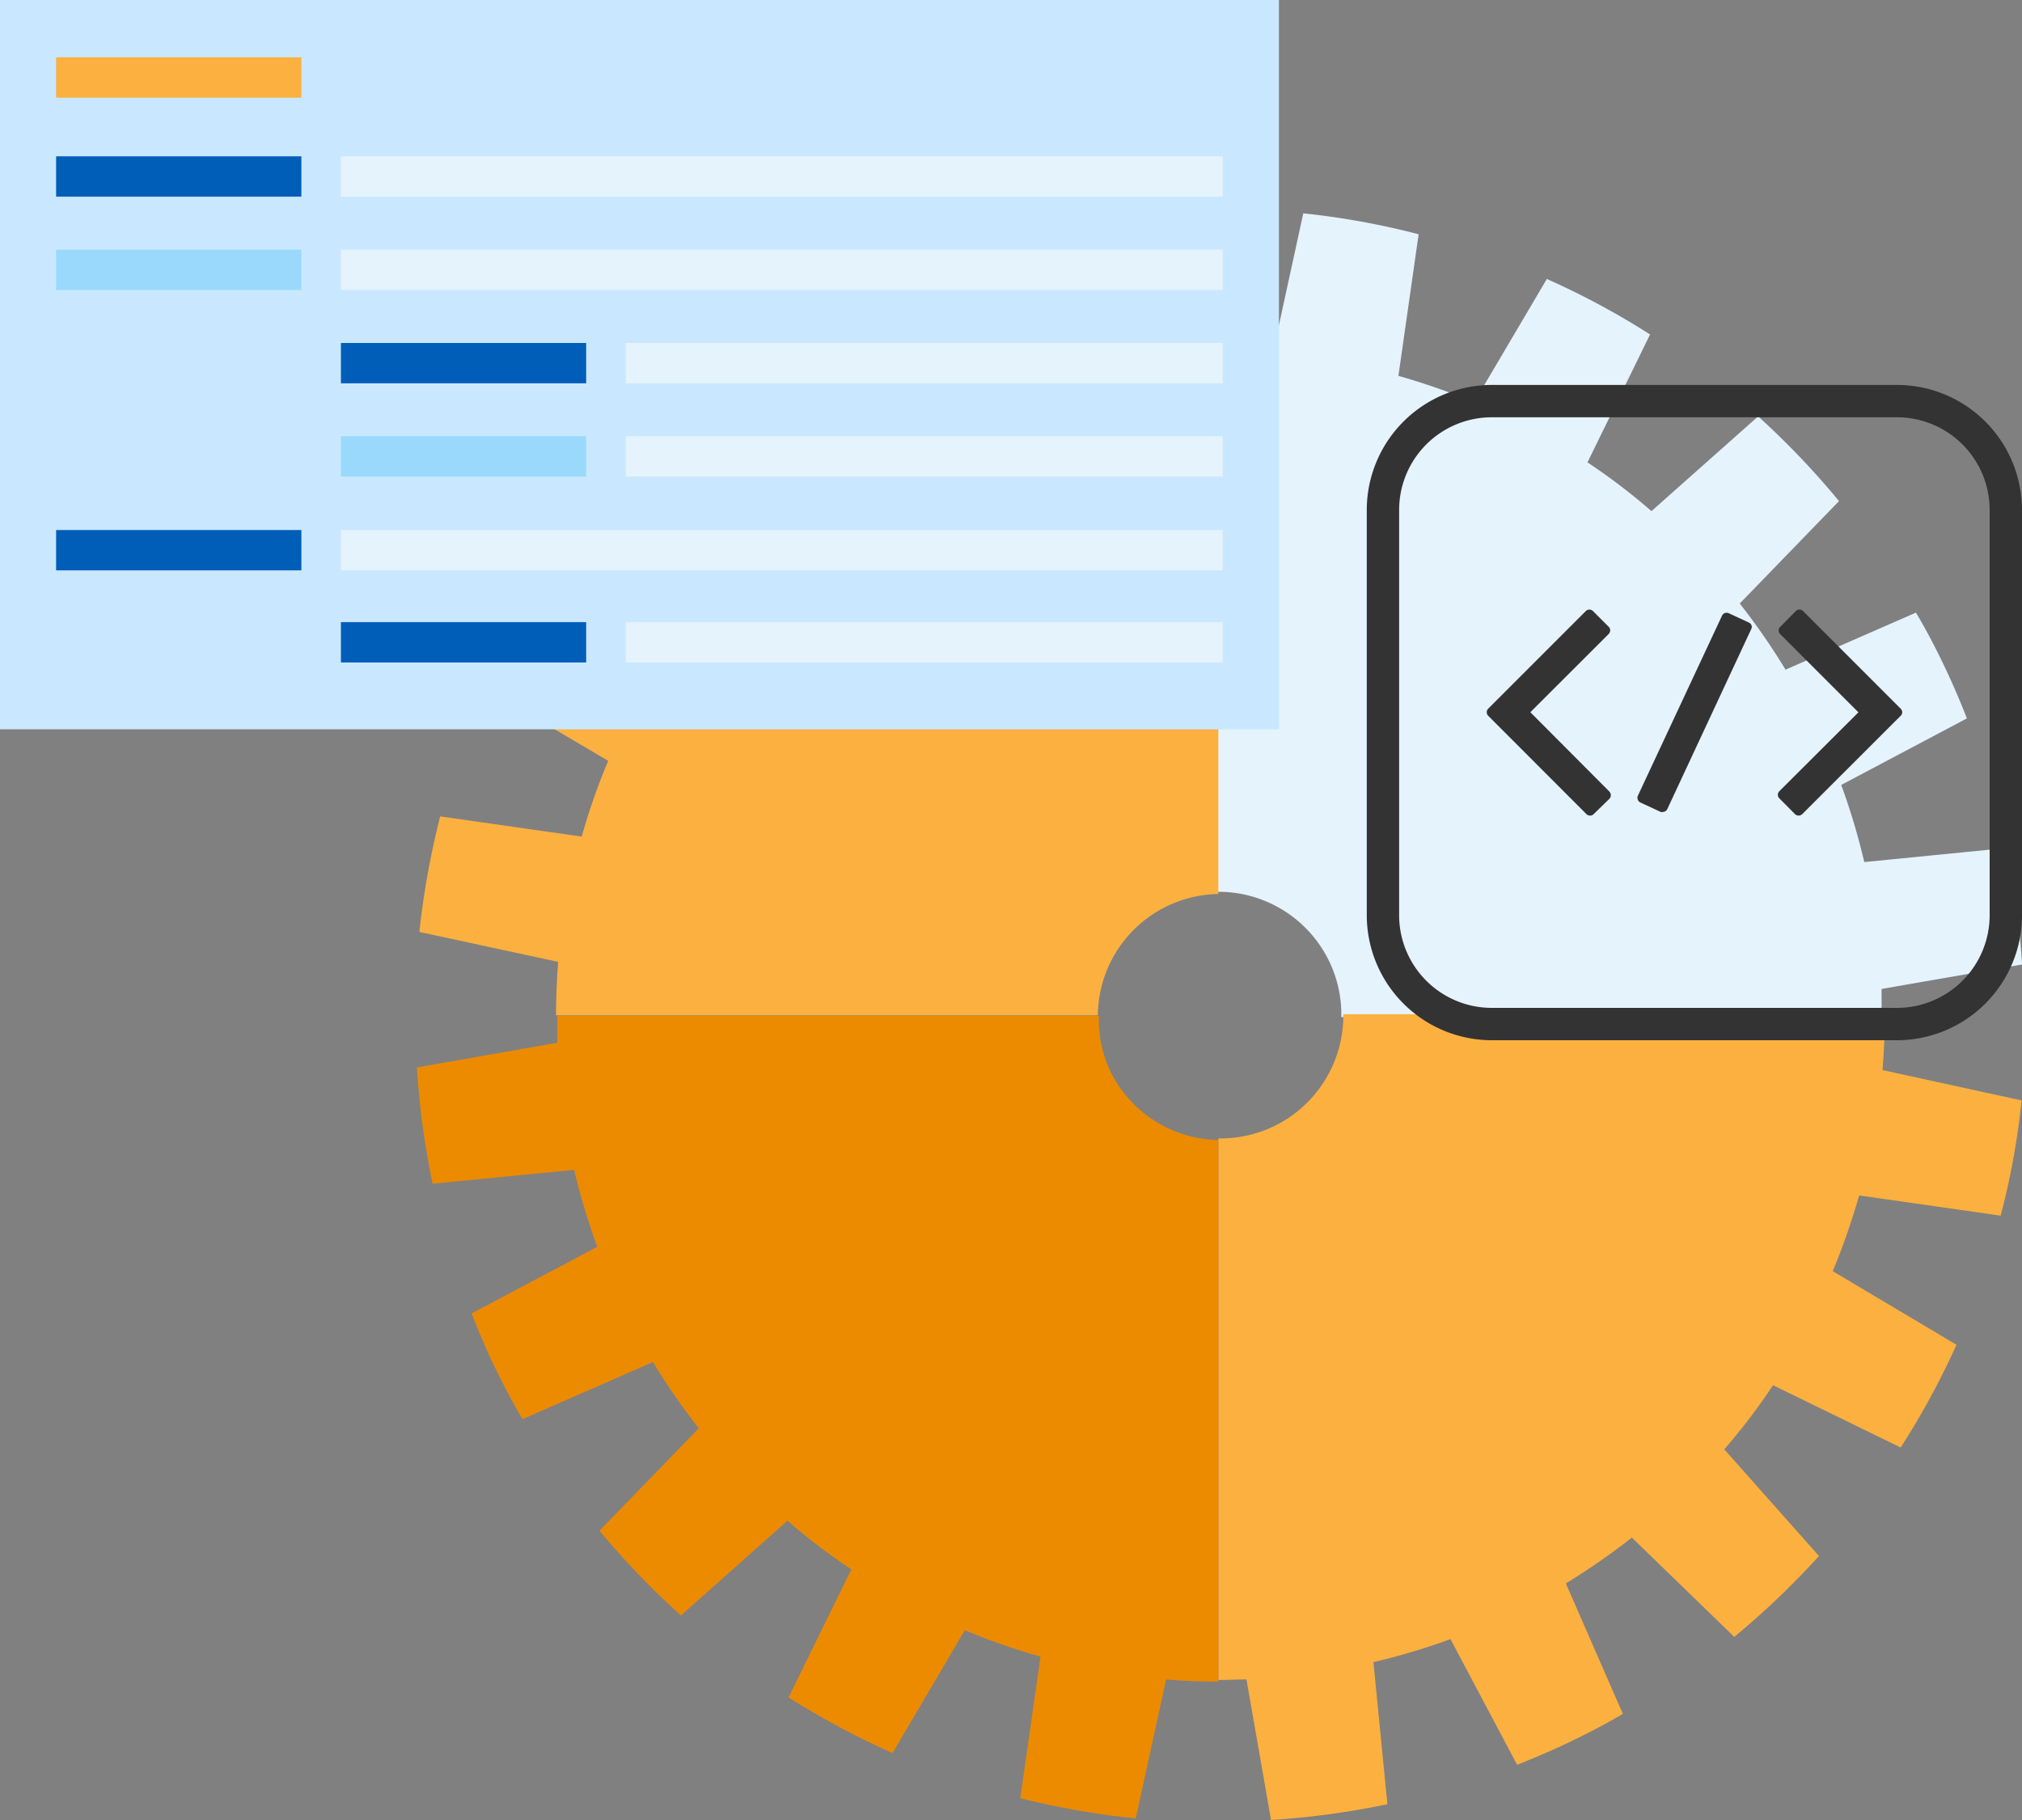 <svg id="design" xmlns="http://www.w3.org/2000/svg" viewBox="0 0 200 180"><rect x="0" y="0" width="200" height="180" fill="#808080" stroke="none"/><defs><style>.cls-1{fill:#e5f3fd;}.cls-2{fill:#fbb040;}.cls-3{fill:#ed8b00;}.cls-4{fill:#c9e8ff;}.cls-5{fill:#005eb8;}.cls-6{fill:#9ad9fc;}.cls-7{fill:#333;}</style></defs><path class="cls-1" d="M131.47,95.07a12.16,12.16,0,0,0-11.08-6.87V34.63c1.85,0,3.69.07,5.52.23l3-13.76a76.27,76.27,0,0,1,11.41,2.07l-2,14a69.16,69.16,0,0,1,7.49,2.61L153,27.59a77.19,77.19,0,0,1,10.21,5.49l-6.19,12.65a61.08,61.08,0,0,1,6.33,4.82l10.55-9.37a79.76,79.76,0,0,1,8,8.38l-9.82,10.13a64.33,64.33,0,0,1,4.53,6.54l12.9-5.64c1,1.67,1.89,3.38,2.73,5.13s1.61,3.54,2.31,5.33l-12.43,6.58a66.52,66.52,0,0,1,2.28,7.63l14.05-1.39a81.08,81.08,0,0,1,1.56,11.52l-13.9,2.42c0,.92,0,1.85,0,2.78H132.67A12.06,12.06,0,0,0,131.47,95.07Z"/><path class="cls-2" d="M126,111.39a12.17,12.17,0,0,0,6.87-11.08h53.56c0,1.85-.07,3.69-.23,5.52l13.76,3a74.67,74.67,0,0,1-2.07,11.4l-14-2a67.08,67.08,0,0,1-2.61,7.49L193.52,133A78.38,78.38,0,0,1,188,143.16L175.37,137a60.15,60.15,0,0,1-4.82,6.34l9.37,10.55a80.79,80.79,0,0,1-8.38,8l-10.13-9.82a67,67,0,0,1-6.53,4.53l5.64,12.9c-1.68,1-3.38,1.88-5.14,2.73s-3.54,1.6-5.32,2.31l-6.59-12.43a66.36,66.36,0,0,1-7.62,2.28l1.38,14.05A81,81,0,0,1,125.72,180l-2.43-13.9c-.92,0-1.85.05-2.78.05V112.59A12.23,12.23,0,0,0,126,111.39Z"/><path class="cls-3" d="M109.79,105.88a12.14,12.14,0,0,0,10.72,6.87v53.56c-1.73,0-3.46-.07-5.17-.21l-3,13.74a78.72,78.72,0,0,1-11.42-2l2-14a65,65,0,0,1-7.49-2.61l-7.15,12.15A81.25,81.25,0,0,1,78,167.88l6.21-12.67a60.86,60.86,0,0,1-6.32-4.81l-10.54,9.37a79.85,79.85,0,0,1-8.05-8.38l9.82-10.13a68,68,0,0,1-4.54-6.55l-12.89,5.64c-1-1.67-1.88-3.36-2.74-5.12s-1.6-3.54-2.3-5.33l12.43-6.59a66.87,66.87,0,0,1-2.29-7.61l-14,1.37a80.78,80.78,0,0,1-1.55-11.5l13.89-2.44c0-.88,0-1.77,0-2.66h53.56A12,12,0,0,0,109.79,105.88Z"/><path class="cls-2" d="M41.48,92.17a81.45,81.45,0,0,1,2.06-11.43l14,2a62.17,62.17,0,0,1,2.62-7.49L48,68.08a82.11,82.11,0,0,1,5.5-10.25l12.65,6.22a65.34,65.34,0,0,1,4.82-6.34L61.57,47.18a80.85,80.85,0,0,1,8.39-8L80.08,49a72.1,72.1,0,0,1,6.53-4.53L81,31.52c1.66-1,3.35-1.88,5.12-2.74s3.54-1.6,5.33-2.29L98,38.92a69.85,69.85,0,0,1,7.62-2.3l-1.37-14A79.59,79.59,0,0,1,115.78,21l2.41,13.88c.78,0,1.55,0,2.32,0V88.42a12.11,12.11,0,0,0-11.92,12H55c0-1.76.07-3.53.21-5.29Z"/><rect class="cls-4" width="126.5" height="72.13"/><rect class="cls-2" x="5.55" y="5.67" width="24.26" height="3.99"/><rect class="cls-5" x="5.55" y="52.42" width="24.26" height="3.99"/><rect class="cls-5" x="33.72" y="61.53" width="24.26" height="3.99"/><rect class="cls-5" x="5.55" y="15.46" width="24.26" height="3.99"/><rect class="cls-5" x="33.72" y="33.92" width="24.26" height="3.99"/><rect class="cls-6" x="33.72" y="43.14" width="24.26" height="3.99"/><rect class="cls-6" x="5.55" y="24.69" width="24.26" height="3.99"/><rect class="cls-1" x="33.72" y="52.42" width="87.23" height="3.99"/><rect class="cls-1" x="33.72" y="15.46" width="87.23" height="3.99"/><rect class="cls-1" x="61.9" y="33.92" width="59.05" height="3.99"/><rect class="cls-1" x="61.9" y="43.14" width="59.05" height="3.99"/><rect class="cls-1" x="61.9" y="61.53" width="59.05" height="3.99"/><rect class="cls-1" x="33.72" y="24.69" width="87.23" height="3.99"/><path class="cls-7" d="M187.64,38.07H147.56a12.38,12.38,0,0,0-12.37,12.36V90.52a12.38,12.38,0,0,0,12.37,12.36h40.08A12.38,12.38,0,0,0,200,90.52V50.43A12.38,12.38,0,0,0,187.64,38.07Zm9.16,12.36V90.52a9.17,9.17,0,0,1-9.16,9.16H147.56a9.17,9.17,0,0,1-9.17-9.16V50.43a9.17,9.17,0,0,1,9.17-9.16h40.08A9.17,9.17,0,0,1,196.8,50.43Z"/><path class="cls-7" d="M151.37,70.44l7.75-7.74a.55.55,0,0,0,.15-.36.51.51,0,0,0-.15-.35l-1.56-1.56a.5.5,0,0,0-.7,0l-9.66,9.66a.5.5,0,0,0,0,.7l9.72,9.73a.5.5,0,0,0,.36.14.47.47,0,0,0,.35-.14L159.19,79a.5.5,0,0,0,.14-.35.54.54,0,0,0-.14-.36Z"/><path class="cls-7" d="M178.34,60.43a.51.51,0,0,0-.71,0L176.08,62a.47.47,0,0,0-.15.35.51.51,0,0,0,.15.36l7.74,7.74L176,78.25a.5.5,0,0,0,0,.71l1.55,1.56a.5.5,0,0,0,.35.14.52.52,0,0,0,.36-.14L188,70.79a.48.48,0,0,0,0-.7Z"/><path class="cls-7" d="M173,61.58l-2-.93a.5.5,0,0,0-.67.24L162,78.71a.5.5,0,0,0,0,.38.48.48,0,0,0,.26.28l2,.93a.38.38,0,0,0,.21,0,.49.49,0,0,0,.45-.29l8.31-17.82a.46.46,0,0,0,0-.38A.48.48,0,0,0,173,61.58Z"/></svg>